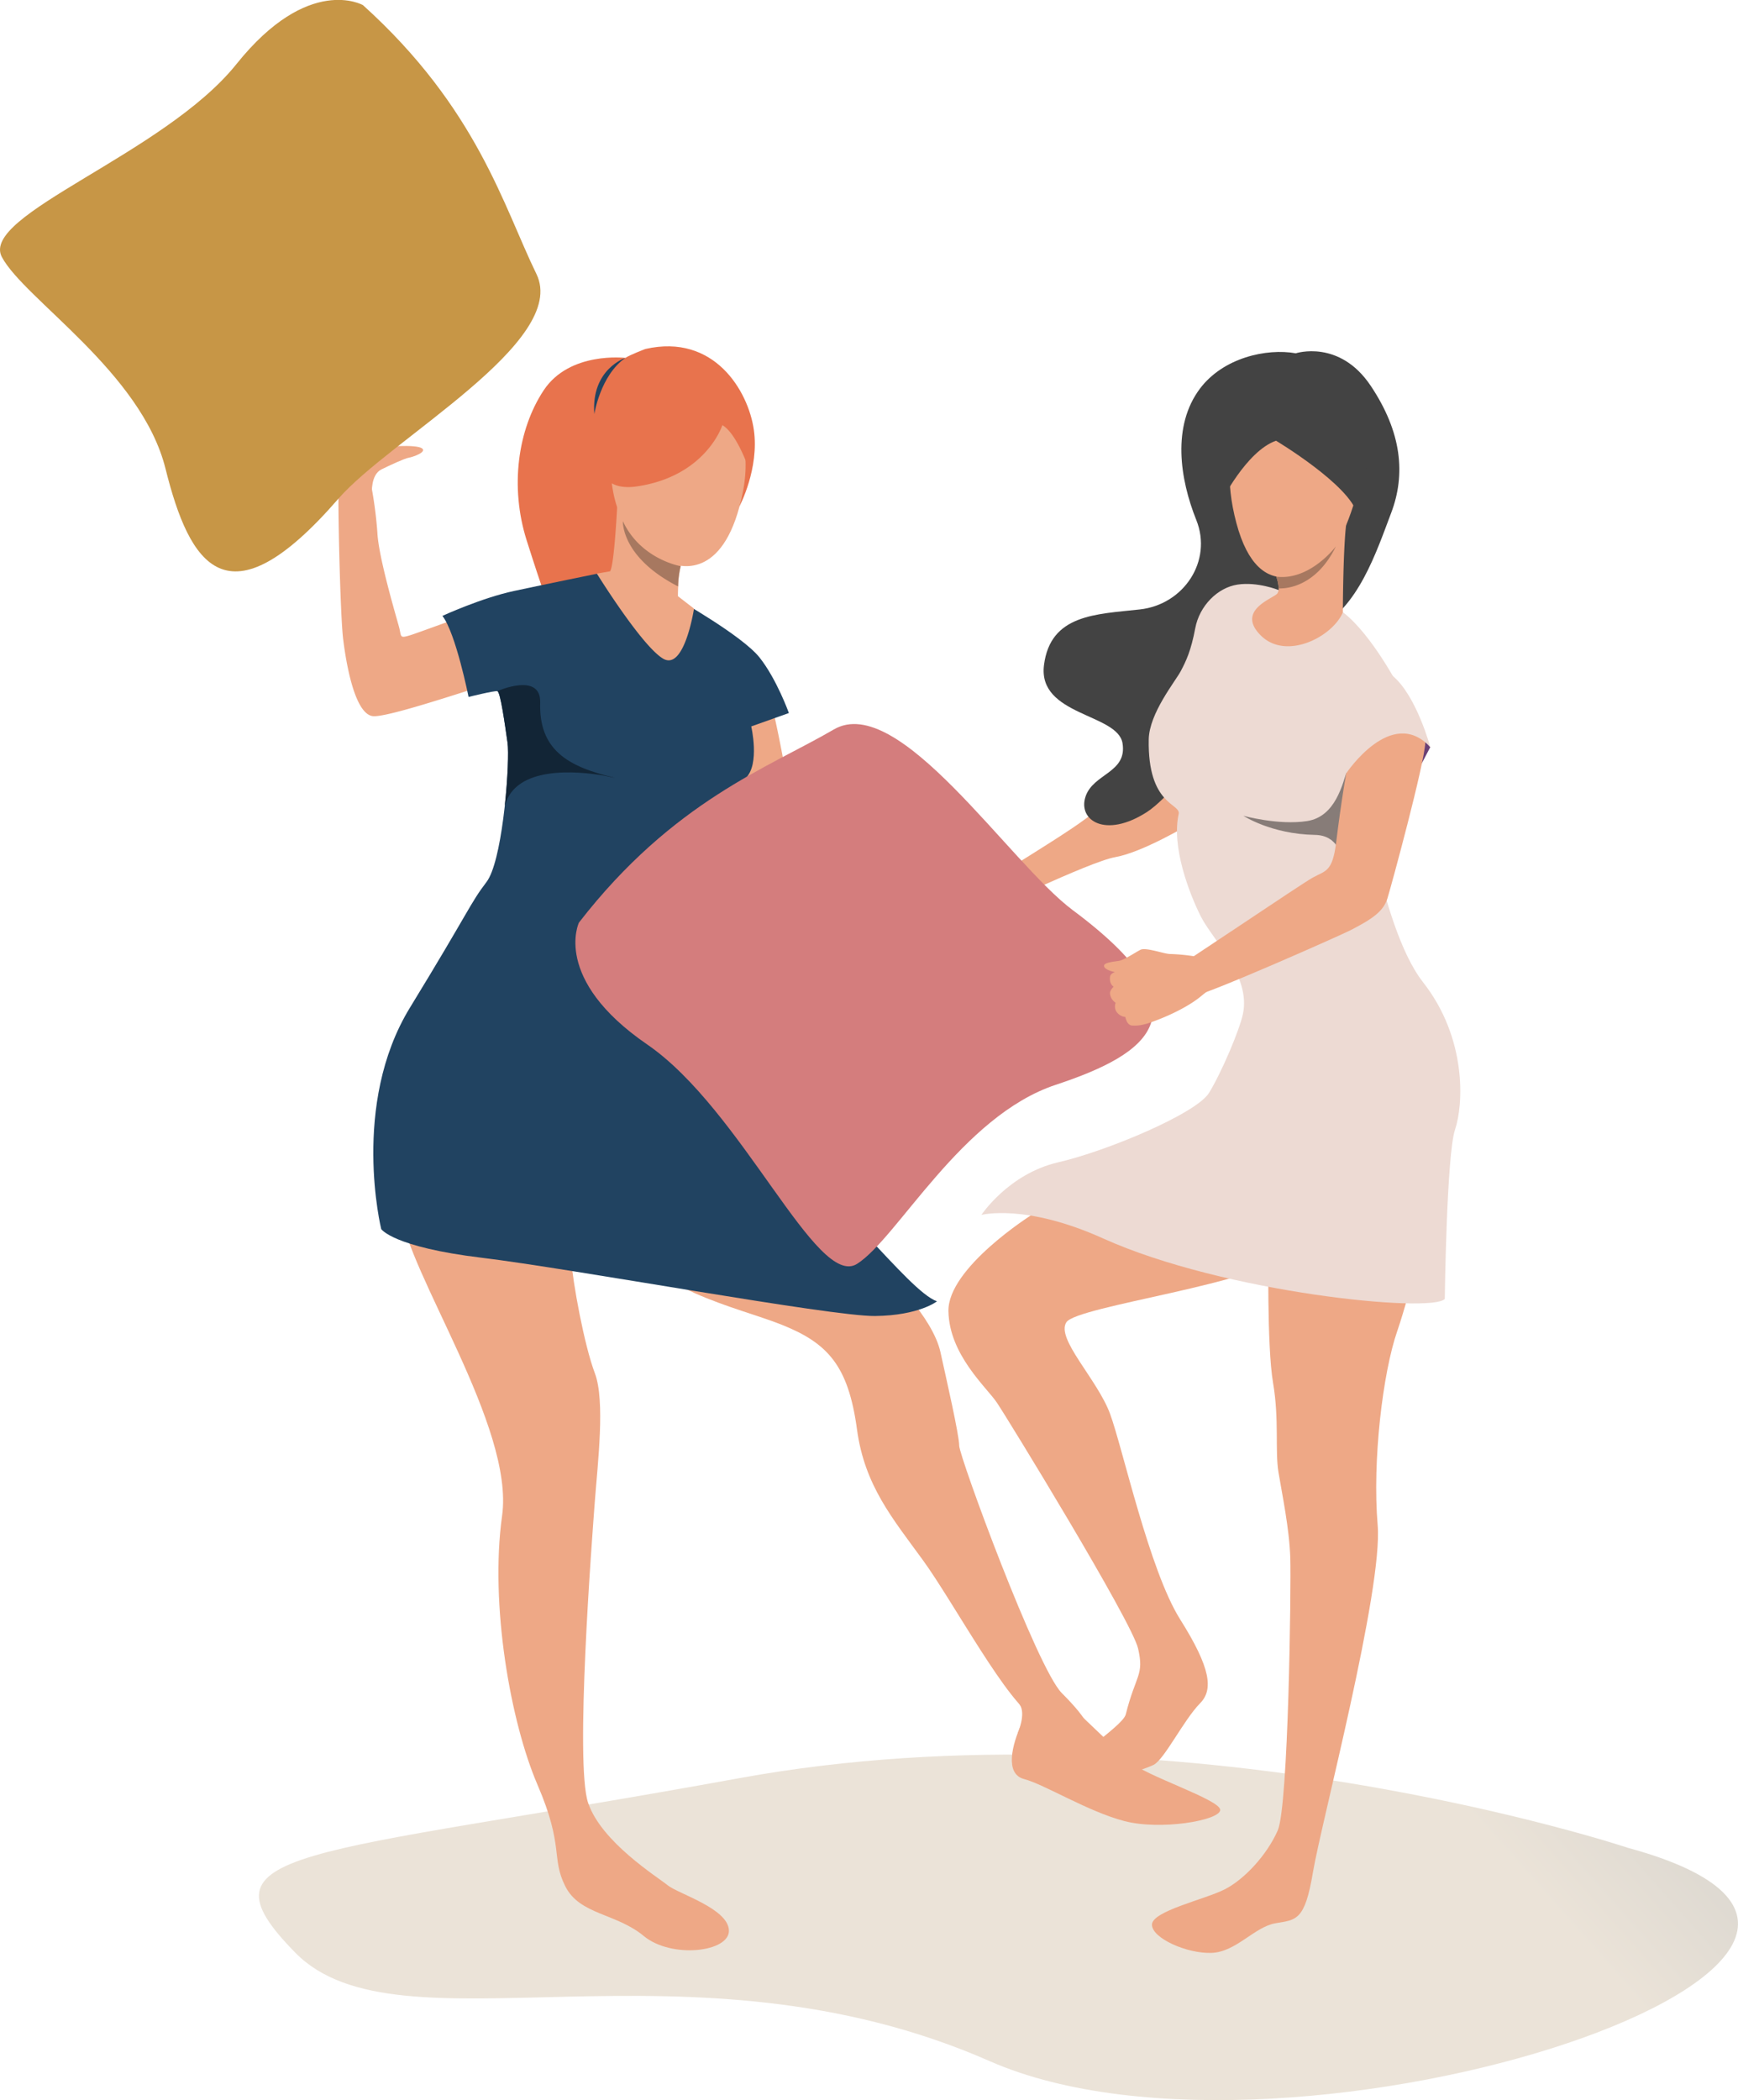 <svg id="Слой_1" data-name="Слой 1" xmlns="http://www.w3.org/2000/svg" xmlns:xlink="http://www.w3.org/1999/xlink" viewBox="0 0 677.66 818.66"><defs><style>.cls-1{fill:url(#linear-gradient);}.cls-2{fill:#eea886;}.cls-3{fill:#e8734d;}.cls-4{fill:#214361;}.cls-5{fill:#122536;}.cls-6{fill:#a77860;}.cls-7{fill:#c79646;}.cls-8{fill:#6a4075;}.cls-9{fill:#434343;}.cls-10{fill:#eddad3;}.cls-11{fill:#877c78;}.cls-12{fill:#73a5f5;}.cls-13{fill:#e55353;}.cls-14{fill:#d47d7d;}</style><linearGradient id="linear-gradient" x1="1429.94" y1="1819.87" x2="2282.07" y2="1063.89" gradientUnits="userSpaceOnUse"><stop offset="0.24" stop-color="#ebe3d8"/><stop offset="1" stop-color="#1f4a6e"/></linearGradient></defs><path class="cls-1" d="M1757.69,1720.3s-175.11-58.35-346.29-27.17-213.75,26.86-173.23,68.1,152.52-9.68,270.7,42.23S1907.39,1761,1757.69,1720.3Z" transform="translate(-1122.99 -1000)"/><path class="cls-2" d="M1468.54,1496.28s18.07,16.78,21.15,30.85c2.29,10.43,7.3,32.26,7.3,36.42s30.36,86.79,40,96.43c23.55,23.65-.22,13.66-10.33,9.5s-31.89-44.9-43.78-61.25-22.77-29.12-25.74-51c-3.37-24.91-11.41-33.64-29.24-40.78s-52.08-13.51-63.15-37.29C1357.57,1463.78,1464.22,1491.91,1468.54,1496.28Z" transform="translate(-1122.99 -1000)"/><path class="cls-2" d="M1541,1665.44s15.61,14.92,21.84,20.83,36.42,15.34,35.92,19.38-23.27,7.93-37.43,4.22-31.2-14.33-39-16.35-4.56-13.72-1.21-21.13C1525,1663.83,1541,1665.44,1541,1665.44Z" transform="translate(-1122.99 -1000)"/><path class="cls-2" d="M1519.86,1675.51s3.25-7.43.73-11c-2.17-3.08,4.25,1.15,4.25,1.15S1525.41,1675.91,1519.86,1675.51Z" transform="translate(-1122.99 -1000)"/><path class="cls-2" d="M1340.74,1466.24s4.11,13.81,4.85,23.88,5.23,34.33,9.33,45.15,1.12,35.08,0,50-7.83,102.24-2.61,117.54,26.87,28.74,31,32.09,23.51,9,23.89,17.54-22.39,11.2-33.21,2.24-25-8.21-30.6-19.4-.38-15.3-10.83-39.56-18.65-70.15-13.8-104.85-36.94-94.79-39.56-119S1340.74,1466.24,1340.74,1466.24Z" transform="translate(-1122.99 -1000)"/><path class="cls-3" d="M1411.39,1197.22s7.69-14.57,5.53-29.67-15.42-37.65-42.29-31.51c0,0-6.14,2.32-7.8,3.48,0,0-21.73-2.65-31.84,12.61s-13.27,37.65-6.64,58.55,8.63,25.54,8.63,25.54l26.87-.26,32.5-35.24Z" transform="translate(-1122.99 -1000)"/><path class="cls-2" d="M1390.8,1142s28.61,15.18,21.89,49.51-24.13,29.36-27.37,28.36-21.14-7-23.88-32.34S1364.67,1133.55,1390.8,1142Z" transform="translate(-1122.99 -1000)"/><path class="cls-2" d="M1360.84,1224.35s-23.26,5.41-29.72,6.65-43.07,15-47.8,16.5-3.73.74-4.72-3-8-27.12-8.46-36.82a163.21,163.21,0,0,0-3-21.4s-11.62-2.58-12.06,2.18c-.5,5.35.55,51.3,1.71,60.68,1.5,12.18,5,29,11.42,30s51.18-15,55.16-15.25,79.11,30.85,79.11,30.85,10.7,43.78,13.19,46,14.11,25.7,32.66,39.61c14.32,10.75,21.86,12.9,21.86,12.9s14-10.22,5.82-12-25-29.39-31.26-38.9c-3.34-5.11-11.17-22.8-12.91-28.77s-6.72-40.05-10.95-47.27-30.68-30.35-33.63-32.84S1360.84,1224.35,1360.84,1224.35Z" transform="translate(-1122.99 -1000)"/><path class="cls-4" d="M1271.63,1479.11s4.48,7,39.31,11.2S1447,1513.2,1464.19,1513s24.13-5.72,24.13-5.72c-11.69-4.23-39.56-44.28-66.92-60.46s-46.28-53.24-48-61.7,16.92-32.83,23.39-41,7.55-30.17,8-32.16,2.57-2.35,9-8.68c5.56-5.47,2.11-20.11,2.11-20.11l14.68-5.22s-4.72-13.19-11.44-21.65-31.89-22.64-31.89-22.64l-31.55-10s-19.65,4-32.34,6.72-27.87,9.7-27.87,9.7c5.23,6.72,10.2,31.6,10.2,31.6s10-2.49,11.2-2.24,3,13.18,4,20.15c.47,3.29.11,13.72-1.09,24.68-.18,1.63-.38,3.28-.6,4.92h0c-1.4,10.59-3.57,20.77-6.52,24.63-6.47,8.46-6.72,11.19-29.86,49S1271.63,1479.11,1271.63,1479.11Z" transform="translate(-1122.99 -1000)"/><path class="cls-2" d="M1355.72,1223.61s17.58,28.36,25.87,33.17,12-19.53,12-19.53l-6.27-4.85s0-1.65.1-3.81a37.67,37.67,0,0,1,1-7.89c1.16-3.89-22.74-26.94-24.8-23,0,0-1.15,22.85-2.76,25Z" transform="translate(-1122.99 -1000)"/><path class="cls-3" d="M1404.65,1165.73s-6.31,19.9-33.34,23.88-10.47-38-10.47-38,8.65-15.09,21.91-12.77c19.42,3.4,29.91,23.72,31,33.17a117.56,117.56,0,0,0,1.72,12.16S1410.62,1169.21,1404.65,1165.73Z" transform="translate(-1122.99 -1000)"/><path class="cls-2" d="M1268,1192.37s-.53-7.29,3.7-9.38c3.24-1.6,9.12-4.32,10.66-4.56s7.41-2.27,5.07-3.73-14.89-.89-16.82.49-1.26-9-2.67-10.93-19.17-2-18.78,5.18,4.83,14,5,15.29c.35,2.14.84,8.74.84,8.74Z" transform="translate(-1122.99 -1000)"/><path class="cls-2" d="M1268.45,1165.91s-2.69-21.78-4.13-23.08-2.65-1.07-2.48,1,2,21.12,2,21.12-7.67-25.23-8.6-26.54c-.55-.77-2.92-.48-2.94.62s6.1,26.54,6.1,26.54-7.2-23.54-8.32-24.41a1.75,1.75,0,0,0-2.69,1.81c.41,1.78,5.82,24,5.82,24s-6.4-16.54-7.76-17c-1.19-.4-2.92,0-1.14,4.32s4.88,14.83,4.88,14.83Z" transform="translate(-1122.99 -1000)"/><path class="cls-4" d="M1366.83,1139.52s-13.44,4.36-12.11,21.9C1354.72,1161.42,1357.05,1146.32,1366.83,1139.52Z" transform="translate(-1122.99 -1000)"/><path class="cls-5" d="M1320.89,1289.54c.47,3.29.11,13.72-1.09,24.68,4.1-16,28.46-13.61,38.66-11.88,2.74.62,4.47.88,4.47.88l-.32-.07c-18.66-4.32-29.53-11.12-29-29.28.33-12-16.67-4.48-16.67-4.48C1318.15,1269.64,1319.89,1282.57,1320.89,1289.54Z" transform="translate(-1122.99 -1000)"/><path class="cls-6" d="M1387.37,1228.59a37.67,37.67,0,0,1,1-7.89s-15.58-2.64-22.51-17.53C1365.88,1203.17,1365,1217.14,1387.37,1228.59Z" transform="translate(-1122.99 -1000)"/><path class="cls-7" d="M1264.51,1002s-21.18-12.16-49.34,23-100.24,58.76-91.44,75.22,54.39,44.83,63.79,82.47,24,61.74,67.38,11.75c20.24-23.33,90.09-61.3,77.24-87.65S1309.08,1042.25,1264.51,1002Z" transform="translate(-1122.99 -1000)"/><path class="cls-2" d="M1525.35,1473.51s-32.91,20.7-32.56,37.66,14.78,29.54,18.86,35.55,52.59,85.23,55.07,95.83-.89,10.18-4.78,25.73c-1.29,5.16-25.81,19.32-23,25s29.59-3.18,33.83-5.3,11.77-17.55,18.13-24c5.23-5.31,4.25-13.66-7.77-32.74s-22.38-66.71-27.33-80.14-21.25-29.33-17-35.69,76.32-15.2,85.86-26.86S1560.31,1467.72,1525.35,1473.51Z" transform="translate(-1122.99 -1000)"/><polygon class="cls-8" points="557.68 291.24 554 298.26 555.79 288.84 557.68 291.24"/><path class="cls-2" d="M1577,1297.6s-18.85,12.72-30.86,21.67-47.83,29.69-48.77,32.28-1.41,6.47,4.48,5.35,45.46-20.9,56.06-22.79,28.27-12.48,28.27-12.48Z" transform="translate(-1122.99 -1000)"/><path class="cls-9" d="M1628.23,1137.72s17-5.57,29.2,12.65,13.66,34.62,8,49.54-13,37.54-29.06,44.92-50.1,61.41-66.27,71.77-26.86,3.14-23.88-6,16.34-9.26,14.45-20.88-33.14-10.68-30.62-30.47,20.26-19.79,37.38-21.68,28.42-18.88,22-34.88-9.52-36.6,1.42-51.18C1599.91,1139.45,1616.79,1135.68,1628.23,1137.72Z" transform="translate(-1122.99 -1000)"/><path class="cls-2" d="M1617.6,1486.19s-.71,38.34,1.76,52.83.71,26.5,2.13,35,4.23,21.91,4.59,33.22-.7,96.75-4.89,106.29-13,19.09-20.73,23-28.31,8.44-28.31,13.74,13.7,11.35,23.24,11,16.73-10.13,24.85-11.54,11.49-.77,14.67-19.85,27.36-110.28,25.24-135.38,2-59.32,7.62-75.57,12-45.58,12-45.58S1622.54,1462,1617.6,1486.19Z" transform="translate(-1122.99 -1000)"/><path class="cls-2" d="M1612.82,1156.25s-16.72,13.9-7.77,47.59,29.92,18.61,36,12.72,12.72-27.09,13-34.87S1642.51,1136,1612.82,1156.25Z" transform="translate(-1122.99 -1000)"/><path class="cls-10" d="M1621.52,1230s-8.23-3.3-16-2.12-14.84,8.24-16.49,17-3.53,12.72-5.65,16.73-12.3,16.42-12.49,26.62c-.47,25.91,12.61,24.88,11.67,29.12-2.79,12.55,3.88,30.38,8.59,39.8s19.55,23,16.49,38c-1.27,6.24-8.33,22.85-13.23,30.86s-39.54,22.62-58.86,27.09-29.91,20.5-29.91,20.5,17-4.58,47.5,9.18c47,21.21,128.24,29.22,133.18,23.56,0,0,.71-56.3,4-66s4.71-35.57-12.49-57.48-25.2-85.28-25.2-85.28l17-27.56s-9.66-19.32-20.73-29.45S1621.52,1230,1621.52,1230Z" transform="translate(-1122.99 -1000)"/><path class="cls-11" d="M1607.8,1318s13.66,3.8,24.81,2.07,13.82-14.29,16-21,6.76-4.71,6.76-4.71,4.08,54.34-3.46,57.17,1-25.76-16.17-26.07S1607.8,1318,1607.8,1318Z" transform="translate(-1122.99 -1000)"/><path class="cls-2" d="M1652.69,1276.83s-4.82,19.76-8.72,51.51c-1.44,11.73-4.18,11-9.16,13.78s-52,34.74-55.33,36.34,1.52,11.23,8.41,10,57.84-23.89,61.54-25.78c8.93-4.56,13-7.54,14.54-12.51s14.48-52.53,14.75-60.77C1678.92,1283,1652.69,1276.83,1652.69,1276.83Z" transform="translate(-1122.99 -1000)"/><path class="cls-2" d="M1499.85,1349.35s-8.59,6-11.26,6.67-15.07,10.52-17.9,11.62-16.33,7.81-14.28,9.22,21-6.39,24-6.86,8.64-2.51,9.11-.31-1.42,6.91-1,9.58.32,5.81,1.42,6,4.4-9.58,5.81-12.09,6.44-9,7.22-11.31,1.14-5.54,4.48-6.95S1499.85,1349.35,1499.85,1349.35Z" transform="translate(-1122.99 -1000)"/><path class="cls-2" d="M1647.79,1205.08c-1.17,11-1.21,33.63-1.21,33.63-4.09,9.6-22.13,18.84-32,9s5-14.45,6.44-16.34a3.38,3.38,0,0,0,.54-2,14.78,14.78,0,0,0-.94-4.56S1649,1194.1,1647.79,1205.08Z" transform="translate(-1122.99 -1000)"/><path class="cls-9" d="M1620.52,1171.8s28.9,17.28,31.72,28.74,11-47.74-14.45-50.17-36.27,6.12-38.16,23-.62,22.5-.62,22.5S1608.9,1175.88,1620.52,1171.8Z" transform="translate(-1122.99 -1000)"/><path class="cls-10" d="M1680.67,1291.24s-5.34-20-14.68-27.8c-6-5-22.78,17.54-18.13,38.06C1647.86,1301.5,1665.54,1274.87,1680.67,1291.24Z" transform="translate(-1122.99 -1000)"/><path class="cls-6" d="M1643.86,1213c-8.65,17.72-22.33,16.35-22.33,16.35a14.78,14.78,0,0,0-.94-4.56C1633.76,1226.46,1643.86,1213,1643.86,1213Z" transform="translate(-1122.99 -1000)"/><path class="cls-12" d="M1513.33,1365.45a71.81,71.81,0,0,1-11.62-1.1l.67-1.12c.17,0,16.71,3.17,21.1-1.5a4.14,4.14,0,0,0,.78-4.16c-2.77-10.7-25.83-7.13-26-7.1l1.68-1.15c1-.17,22.47-3.78,25.51,8a5.31,5.31,0,0,1-1.06,5.27C1522.2,1364.81,1517.73,1365.45,1513.33,1365.45Z" transform="translate(-1122.99 -1000)"/><path class="cls-13" d="M1505.67,1367.4a17.43,17.43,0,0,1-5.32-1l.7-1s4.84,1.83,7.82.09a4.81,4.81,0,0,0,2.2-3.72c1-7.27-13.48-10.74-13.62-10.77l1.28-.87c.62.15,14.67,3.48,13.5,11.8a5.91,5.91,0,0,1-2.77,4.58A7.42,7.42,0,0,1,1505.67,1367.4Z" transform="translate(-1122.99 -1000)"/><path class="cls-14" d="M1348.72,1359.65s-10.53,22,26.59,47.48,66.11,95.56,81.87,85.54,40.62-57.59,77.45-69.79,59.77-28.57,6.66-68.07c-24.78-18.44-67.88-85.24-93.19-70.45S1385.48,1312.2,1348.72,1359.65Z" transform="translate(-1122.99 -1000)"/><path class="cls-2" d="M1598,1367.8s-6.71,5.6-9.22,5a74.71,74.71,0,0,0-9.71-.92c-2.36-.11-8.64-2.43-11.08-1.76-1,.27-6.41,4-8.5,4.39s-6.42.64-6,2.2,4.3,2.24,4.3,2.24-1.88.42-2,1.89c-.32,2.86,1.42,3.78,1.42,3.78s-1.62,1.53-1.41,2.74a4.78,4.78,0,0,0,2.18,3.52,4.09,4.09,0,0,0,.12,3.15,4.69,4.69,0,0,0,3.66,2.4s.51,3,2.42,3.31a14.21,14.21,0,0,0,5.17-.49c1.53-.29,14.64-4.73,22.3-11.21a49.11,49.11,0,0,1,16.36-8.95Z" transform="translate(-1122.99 -1000)"/></svg>